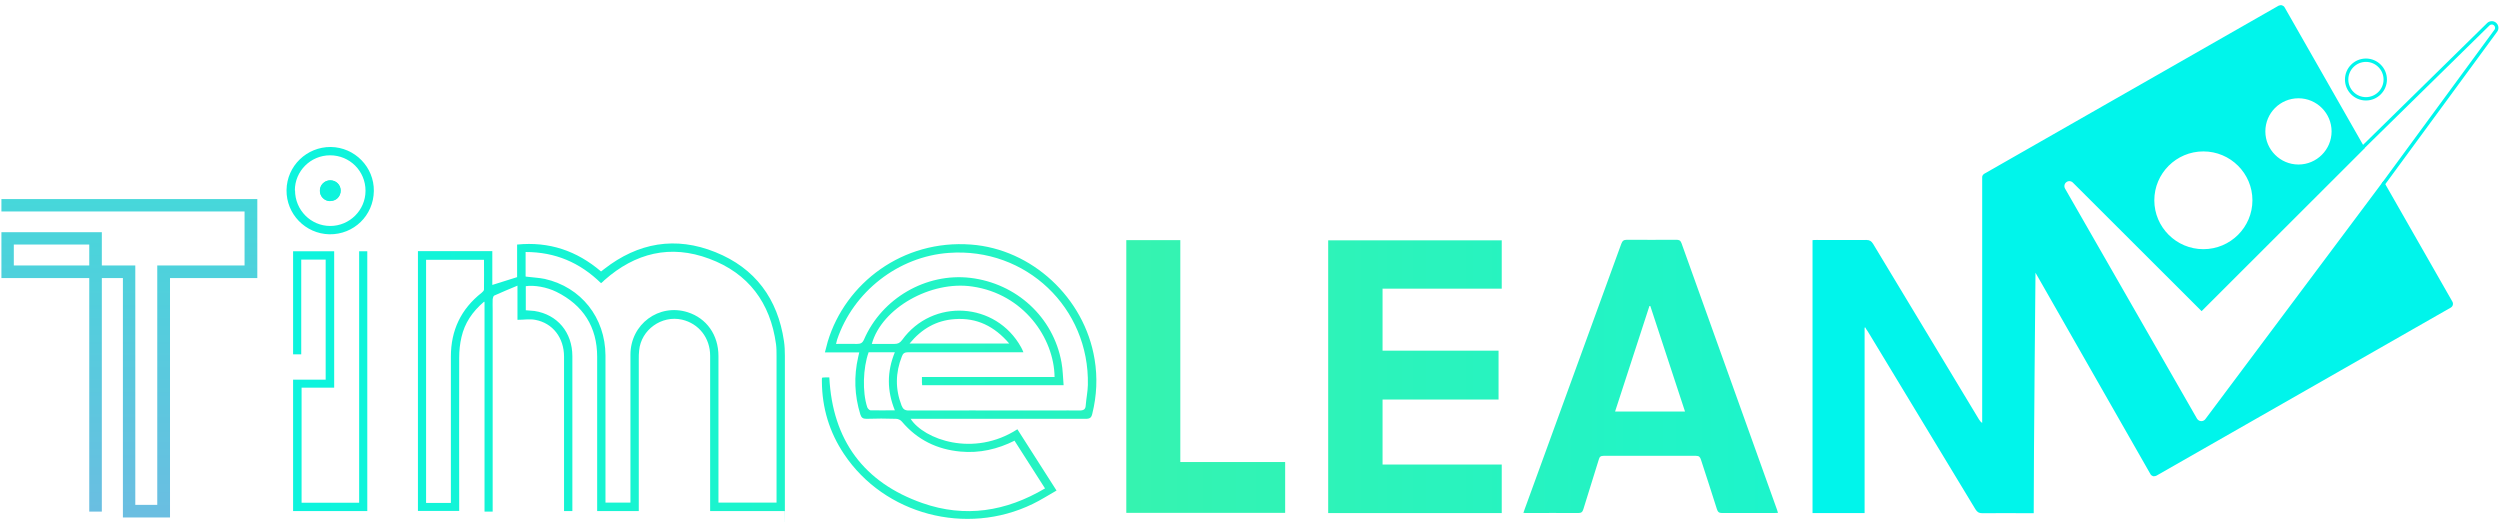 <svg xmlns="http://www.w3.org/2000/svg" xmlns:xlink="http://www.w3.org/1999/xlink" id="svg4950" viewBox="0 0 1411.7 294.8"><defs><style>      .cls-1 {        stroke: url(#Unbenannter_Verlauf_13);      }      .cls-1, .cls-2 {        fill: none;        stroke-miterlimit: 10;        stroke-width: 1.9px;      }      .cls-3 {        fill: url(#Unbenannter_Verlauf);      }      .cls-3, .cls-4, .cls-5, .cls-6, .cls-7, .cls-8, .cls-9, .cls-10, .cls-11, .cls-12, .cls-13 {        fill-rule: evenodd;        stroke-width: 0px;      }      .cls-4 {        fill: url(#Unbenannter_Verlauf_4);      }      .cls-5 {        fill: url(#Unbenannter_Verlauf_10);      }      .cls-6 {        fill: url(#Unbenannter_Verlauf_2);      }      .cls-7 {        fill: url(#Unbenannter_Verlauf_8);      }      .cls-8 {        fill: url(#Unbenannter_Verlauf_7);      }      .cls-9 {        fill: url(#Unbenannter_Verlauf_3);      }      .cls-10 {        fill: url(#Unbenannter_Verlauf_6);      }      .cls-11 {        fill: url(#Unbenannter_Verlauf_11);      }      .cls-12 {        fill: url(#Unbenannter_Verlauf_5);      }      .cls-13 {        fill: url(#Unbenannter_Verlauf_9);      }      .cls-2 {        stroke: url(#Unbenannter_Verlauf_12);      }    </style><linearGradient id="Unbenannter_Verlauf" data-name="Unbenannter Verlauf" x1="622.3" y1="-544.9" x2="622.3" y2="1050.8" gradientTransform="translate(1008.6 -409.2) rotate(90)" gradientUnits="userSpaceOnUse"><stop offset="0" stop-color="#5ef183"></stop><stop offset="1" stop-color="#00f5eb"></stop></linearGradient><linearGradient id="Unbenannter_Verlauf_2" data-name="Unbenannter Verlauf 2" x1="624.5" y1="-544.9" x2="624.5" y2="1050.8" gradientTransform="translate(1008.6 -409.2) rotate(90)" gradientUnits="userSpaceOnUse"><stop offset="0" stop-color="#5ef183"></stop><stop offset="1" stop-color="#00f5eb"></stop></linearGradient><linearGradient id="Unbenannter_Verlauf_3" data-name="Unbenannter Verlauf 3" x1="624.5" y1="-544.9" x2="624.5" y2="1050.7" gradientTransform="translate(1008.6 -409.2) rotate(90)" gradientUnits="userSpaceOnUse"><stop offset="0" stop-color="#5ef183"></stop><stop offset="1" stop-color="#00f5eb"></stop></linearGradient><linearGradient id="Unbenannter_Verlauf_4" data-name="Unbenannter Verlauf 4" x1="516.9" y1="-544.8" x2="516.9" y2="1050.7" gradientTransform="translate(1008.6 -409.2) rotate(90)" gradientUnits="userSpaceOnUse"><stop offset="0" stop-color="#5ef183"></stop><stop offset="1" stop-color="#00f5eb"></stop></linearGradient><linearGradient id="Unbenannter_Verlauf_5" data-name="Unbenannter Verlauf 5" x1="516.9" y1="-544.5" x2="516.9" y2="1050.7" gradientTransform="translate(1008.6 -409.2) rotate(90)" gradientUnits="userSpaceOnUse"><stop offset="0" stop-color="#5ef183"></stop><stop offset="1" stop-color="#00f5eb"></stop></linearGradient><linearGradient id="Unbenannter_Verlauf_6" data-name="Unbenannter Verlauf 6" x1="516.9" y1="-544.5" x2="516.9" y2="1050.7" gradientTransform="translate(1008.6 -409.2) rotate(90)" gradientUnits="userSpaceOnUse"><stop offset="0" stop-color="#5ef183"></stop><stop offset="1" stop-color="#00f5eb"></stop></linearGradient><linearGradient id="Unbenannter_Verlauf_7" data-name="Unbenannter Verlauf 7" x1="1214.9" y1="1228.8" x2="1849.5" y2="1228.8" gradientTransform="translate(1301.8 -1102.6) rotate(90)" gradientUnits="userSpaceOnUse"><stop offset="0" stop-color="#46d7da"></stop><stop offset=".5" stop-color="#86aae7"></stop><stop offset=".5" stop-color="#88a9e7"></stop><stop offset=".7" stop-color="#a98eed"></stop><stop offset=".9" stop-color="#bd7df1"></stop><stop offset="1" stop-color="#c477f2"></stop></linearGradient><linearGradient id="Unbenannter_Verlauf_8" data-name="Unbenannter Verlauf 8" x1="621.8" y1="-419.7" x2="621.8" y2="974.2" gradientTransform="translate(1008.6 -409.2) rotate(90)" gradientUnits="userSpaceOnUse"><stop offset="0" stop-color="#00f5eb"></stop><stop offset="1" stop-color="#5ef183"></stop></linearGradient><linearGradient id="Unbenannter_Verlauf_9" data-name="Unbenannter Verlauf 9" x1="621.8" y1="-419.8" x2="621.8" y2="974.2" gradientTransform="translate(1008.6 -409.2) rotate(90)" gradientUnits="userSpaceOnUse"><stop offset="0" stop-color="#00f5eb"></stop><stop offset="1" stop-color="#5ef183"></stop></linearGradient><linearGradient id="Unbenannter_Verlauf_10" data-name="Unbenannter Verlauf 10" x1="621.8" y1="-419.7" x2="621.8" y2="974.1" gradientTransform="translate(1008.6 -409.2) rotate(90)" gradientUnits="userSpaceOnUse"><stop offset="0" stop-color="#00f5eb"></stop><stop offset="1" stop-color="#5ef183"></stop></linearGradient><linearGradient id="Unbenannter_Verlauf_11" data-name="Unbenannter Verlauf 11" x1="1105.4" y1="97.7" x2="1392.3" y2="97.7" gradientTransform="translate(1301.8 -1102.6) rotate(90)" gradientUnits="userSpaceOnUse"><stop offset="0" stop-color="#00f5eb"></stop><stop offset="1" stop-color="#00f5eb"></stop></linearGradient><linearGradient id="Unbenannter_Verlauf_12" data-name="Unbenannter Verlauf 12" x1="1114.4" y1="-70.5" x2="1207.3" y2="-70.5" gradientTransform="translate(1301.8 -1102.6) rotate(90)" gradientUnits="userSpaceOnUse"><stop offset="0" stop-color="#00f5eb"></stop><stop offset="1" stop-color="#00f5eb"></stop></linearGradient><linearGradient id="Unbenannter_Verlauf_13" data-name="Unbenannter Verlauf 13" x1="442.3" y1="-327.4" x2="466" y2="-327.4" gradientTransform="translate(1008.6 -409.2) rotate(90)" gradientUnits="userSpaceOnUse"><stop offset="0" stop-color="#00f5eb"></stop><stop offset="1" stop-color="#00f5eb"></stop></linearGradient></defs><g id="g3841"><path id="path3804" class="cls-3" d="M273.4,170.3c-6.8,5.8-11,12.2-12.8,20-.9,3.8-1.3,7.7-1.3,11.6-.1,27.7,0,55.4,0,83v3.6h-23.3v-146.7h42v19.1c4.8-1.5,9.3-2.9,14-4.4v-18.4c18.1-1.8,33.7,3.5,47.4,15.2.6-.4,1.2-.9,1.8-1.4,19.1-14.9,40.3-18.6,62.8-9.5,22.4,9,35.2,26.3,38.7,50.3.4,2.7.5,5.5.5,8.2,0,28.3,0,56.6,0,84.9s0,1.8-.1,2.8h-42.1v-3.1c0-28.2,0-56.4,0-84.6,0-10.1-6.4-18.2-15.9-20.4-11.5-2.6-23.1,5.7-24.2,17.4-.2,1.7-.2,3.4-.2,5.1,0,27.4,0,54.8,0,82.2v3.4h-23.5v-3c0-28,0-56.1,0-84.1,0-16.9-7.9-29.2-23-36.7-5.5-2.7-12.5-3.9-17.3-3.2v13.6c1.7.2,3.3.2,4.9.4,12.9,2,21.4,12,21.4,25.6,0,28.3,0,56.6,0,84.9v2.5h-4.7v-3.4c0-27.9,0-55.9,0-83.8,0-10.7-6.4-19-16.3-20.8-3.2-.6-6.5,0-10,0v-19.3c-4.7,2-9,3.7-13.1,5.6-.5.2-.8,1.3-.9,2-.1,2.1,0,4.3,0,6.4v113.6h-4.6c0-39.2,0-78.3,0-118.2h0ZM297,156.2c3.8.5,7.2.6,10.6,1.3,20.5,4.6,34.2,21.8,34.3,43.2,0,26.6,0,53.2,0,79.8v3.3h14.1v-3.4c0-26.7,0-53.4,0-80.1,0-17.3,16.1-29.1,32.3-24,10.7,3.4,17.4,12.8,17.4,24.8,0,26.5,0,53,0,79.6v3.1h32.8v-2.8c0-26.6,0-53.2,0-79.8,0-2.3,0-4.7-.3-6.9-3.2-23.4-15.6-40-37.7-48.2-21.9-8.2-41.8-3.3-59.2,12.1-.6.6-1.2,1.2-1.9,1.7-12-11.7-25.9-17.6-42.6-17.6,0,4.8,0,9.3,0,13.8h0ZM254.6,284v-3.3c0-26.4,0-52.8,0-79.3,0-14.9,5.7-26.9,17.4-36.1.6-.5,1.3-1.2,1.3-1.8.1-5.6,0-11.2,0-16.8h-32.7v137.3h13.9Z"></path><path id="path3811" class="cls-6" d="M573.2,248.7c-9.9,5-20.1,7.3-30.8,6.3-13.2-1.2-24.4-6.6-33.1-16.9-.7-.9-2.1-1.6-3.3-1.6-5.6-.2-11.2-.2-16.8,0-2,0-2.8-.7-3.4-2.5-3.3-10.7-3.7-21.5-1.2-32.4.2-.8.4-1.6.6-2.6h-19.4c.6-2.3,1.1-4.2,1.6-6.1,10-33.1,42.4-57.7,80.9-54.8,34.2,2.5,64.1,29.9,69.8,64.8,1.7,10.3,1.2,20.6-1.3,30.7-.5,2.2-1.3,2.9-3.7,2.9-31.9,0-63.7,0-95.6,0h-3.3c7.5,11.6,35.5,21.9,60.3,5.9,7.3,11.4,14.5,22.7,22.1,34.6-4.6,2.6-8.9,5.4-13.5,7.6-37.5,18.2-83.7,6-106.5-28.2-8.3-12.4-12.4-26.1-12.5-41,0-.5,0-1.1,0-1.6,0-.2.1-.3.3-.6.6,0,1.3-.1,2-.1.6,0,1.2,0,1.9,0,1.8,35.5,19.5,59.4,52.6,71,24,8.4,47.1,4.8,69.2-8.3-5.8-9.1-11.4-17.9-17.2-26.9h0ZM520.6,212.9h74.9c-.3-22.1-17.5-46.9-46.4-51.1-23.5-3.5-51.2,12.2-56.8,32.4,4.3,0,8.5,0,12.8,0,2,0,3.1-.6,4.3-2.2,17.2-23.8,53-21.6,67.2,4.1.5.8.8,1.7,1.3,2.8h-3.7c-20.5,0-40.9,0-61.4,0-1.9,0-2.9.6-3.5,2.3-3.7,9.3-3.8,18.5-.2,27.8.8,2,1.8,2.8,4.1,2.8,23.9-.1,47.9,0,71.8,0s16.4-.1,24.6,0c2.4,0,3.4-.7,3.5-3,.3-3.8,1.1-7.6,1.2-11.4,1-43.6-35-77.8-78.5-74.6-28.5,2-54,21.9-63.1,49-.2.7-.4,1.4-.6,2.4,4.1,0,8-.1,11.8,0,2.1,0,3.1-.5,4-2.5,10.1-23.3,35-37.7,60-34.8,26.1,3.1,46.9,22.2,51.5,47.7.8,4.2.8,8.6,1.2,12.9h-79.9c0-.6,0-1-.1-1.4,0-.9,0-1.8,0-3.1h0ZM569.9,194c-8.4-9.8-18.3-14.7-30.8-13.8-10.3.7-18.6,5.4-25.5,13.8h56.2ZM505.3,231.7c-4.5-11.1-4.5-21.8,0-32.8h-14.8c-3.2,8.9-3.6,22.4-.8,31,.2.7,1.2,1.7,1.8,1.8,4.4.1,8.9,0,13.8,0h0Z"></path><path id="path3818" class="cls-9" d="M170.1,200.1h-4.6v-58.2h23.2v77h-18.4v65h32.5v-142h4.6v146.7h-41.9v-74.2h18.4v-67.8h-13.8c0,17.8,0,35.5,0,53.5h0Z"></path><path id="path3825" class="cls-4" d="M211.1,107.9c-.2,13.8-11.3,24.6-25.1,24.4-13.6-.3-24.4-11.5-24.2-25,.2-13.6,11.4-24.4,25-24.3,13.6.2,24.5,11.4,24.3,24.9ZM166.6,107.5c0,11.1,8.9,20.1,19.9,20.1,10.9,0,19.9-8.9,19.9-19.9,0-11.1-8.9-20-20-20-11,0-19.9,8.9-19.9,19.8Z"></path><path id="path3832" class="cls-12" d="M186.6,113.5c3.3,0,5.8-2.7,5.7-6-.1-3.2-2.7-5.7-5.9-5.6-3.2,0-5.8,2.6-5.8,5.8,0,3.3,2.6,5.9,5.9,5.9Z"></path><path id="path3839" class="cls-10" d="M186.6,113.5c-3.3,0-6-2.6-5.9-5.9,0-3.2,2.6-5.8,5.8-5.8,3.2,0,5.8,2.4,5.9,5.6.1,3.4-2.4,6-5.7,6Z"></path></g><path id="path3872" class="cls-8" d="M.8,112.3v7.1h2.8s134.5,0,134.5,0v30.5h-49.3v135.2h-12.4v-135.2h-18.9v-18.8H.8v25.9h49.6v131.9h7.1v-131.9h11.9v135.2h26.6v-135.2h49.3v-44.6H.8ZM7.8,138.1h42.6v11.8H7.8v-11.8Z"></path><g><g id="g4151"><path id="path4135" class="cls-7" d="M860.2,289.7c.3-.8.5-1.6.8-2.3,18.2-49.9,36.3-99.8,54.5-149.7.6-1.6,1.3-2.3,3.1-2.3,9.3.1,18.6,0,28,0,1.5,0,2.3.3,2.9,1.9,17.9,50.1,35.9,100.3,53.9,150.4.2.6.4,1.2.6,1.9-.8,0-1.5.1-2.2.1-9.8,0-19.6,0-29.4,0-1.7,0-2.4-.6-2.9-2.2-2.9-9.3-6-18.6-9-27.9-.5-1.5-1-2.2-2.8-2.2-17.4,0-34.8,0-52.2,0-1.7,0-2.3.6-2.7,2.1-2.9,9.4-5.8,18.7-8.7,28-.5,1.6-1.1,2.2-2.9,2.2-9.6-.1-19.3,0-28.9,0-.6,0-1.2,0-2-.1h0ZM951.5,232.4c-6.6-20.1-13.1-39.8-19.6-59.6-.2,0-.4,0-.5,0-6.4,19.8-12.9,39.6-19.4,59.6h39.5Z"></path><path id="path4142" class="cls-13" d="M780.7,162.9v35.1h65.5v27.6h-65.5v36.7h67.3v27.4h-98v-154h98v27.3c-22.5,0-44.8,0-67.4,0h0Z"></path><path id="path4149" class="cls-5" d="M725.7,260.9v28.7h-89.7v-154h30.5v125.3h59.2Z"></path></g><g id="g4167"><path id="path4158" class="cls-11" d="M1053.2,184.8c.5.9,1,1.7,1.6,2.5,20.2,33.4,40.5,66.9,60.7,100.3,1,1.6,2,2.2,3.8,2.2,8.9-.1,17.7,0,26.6,0h2.5c0-34.3,1-135.8,1-135.8l64.9,113.7c.3.6.9,1,1.5,1.2.2,0,.5.1.7,0,.4,0,.8-.1,1.2-.3l166.2-94.9c1.2-.7,1.6-2.2.9-3.4l-38.9-68.1-100.6,134.5c-.5.7-1.4,1.1-2.2,1.1h-.2c-.9,0-1.8-.6-2.3-1.4l-74.5-129.9c-.7-1.2-.4-2.8.7-3.6,1.1-.9,2.7-.8,3.7.2l72.7,72.6,92.2-92.1-45.3-79.4c-.3-.6-.9-1-1.5-1.2-.6-.2-1.3,0-1.9.2l-166.2,94.9c-.8.5-1.3,1.3-1.2,2.2,0,.1,0,121.3,0,138.5-1-.6-1.4-1.4-1.9-2.1-19.9-33-39.8-66-59.7-99-1-1.6-2-2.2-3.8-2.2-9.3.1-18.7,0-28,0-.8,0-1.6,0-2.4.1v154.1h29.4v-104.7c.2,0,.4,0,.6-.1h0ZM1297.9,55.5c10.3,0,18.7,8.4,18.7,18.7s-8.4,18.7-18.7,18.7-18.7-8.4-18.7-18.7,8.3-18.7,18.7-18.7ZM1244.2,85.5c15.3,0,27.7,12.4,27.7,27.6s-12.4,27.6-27.7,27.6-27.7-12.4-27.7-27.6,12.4-27.6,27.7-27.6Z"></path><path id="path4165" class="cls-2" d="M1345.6,104.2l63.7-86.8c.9-1.2.7-2.8-.4-3.8-1.1-1-2.8-.9-3.8.1l-70.6,69.3"></path></g><path id="path4174" class="cls-1" d="M1346.9,44.9c0,6-4.9,10.9-10.9,10.9s-10.9-4.9-10.9-10.9,4.9-10.9,10.9-10.9,10.9,4.9,10.9,10.9Z"></path></g></svg>